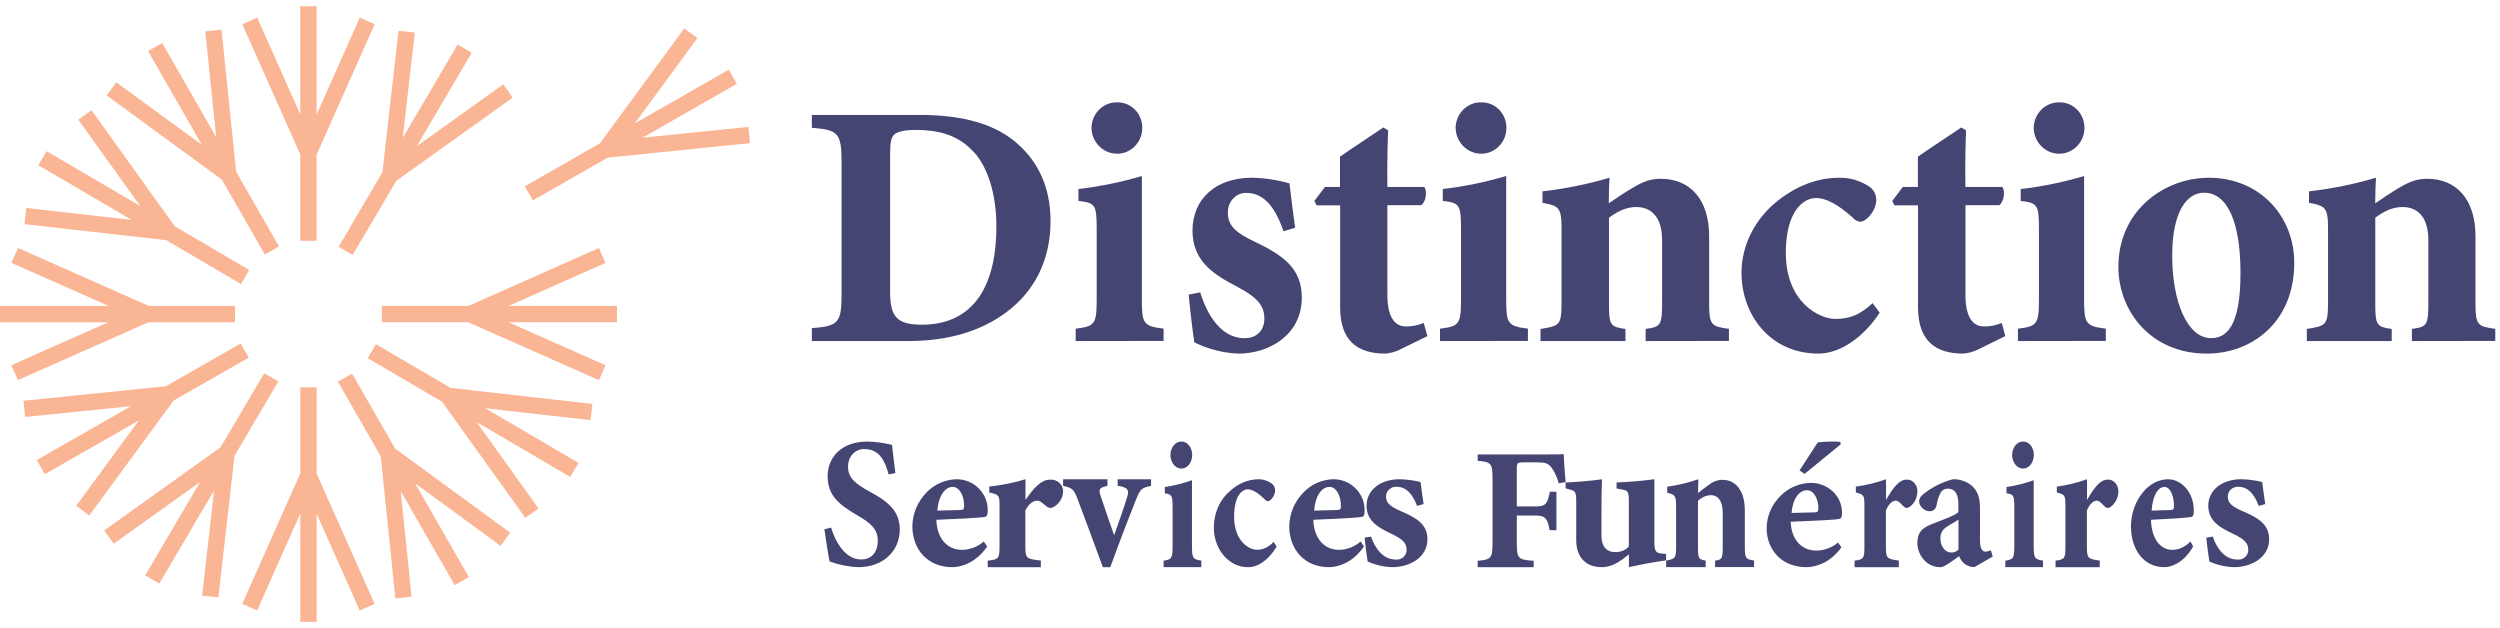 <svg width="199" height="50" viewBox="0 0 199 50" fill="none" xmlns="http://www.w3.org/2000/svg">
<g clip-path="url(#clip0_63_2641)">
<path d="M23.901 19.167H25.202V12.316L29.825 1.93L28.64 1.4L25.202 9.125V0.5H23.901V9.098L20.474 1.4L19.285 1.93L23.901 12.289V19.167Z" fill="#FAB594"/>
<path d="M25.206 30.833H23.904V37.684L19.281 48.07L20.466 48.596L23.904 40.875V49.5H25.206V40.899L28.633 48.596L29.822 48.07L25.206 37.707V30.833Z" fill="#FAB594"/>
<path d="M18.708 25.651V24.353H11.842L1.433 19.739L0.902 20.922L8.643 24.353H0V25.651H8.616L0.902 29.071L1.433 30.253L11.819 25.651H18.708Z" fill="#FAB594"/>
<path d="M48.204 20.925L47.673 19.743L37.288 24.349H30.398V25.647H37.264L47.673 30.261L48.204 29.078L40.463 25.647H49.106V24.349H40.486L48.204 20.925Z" fill="#FAB594"/>
<path d="M26.952 19.639L28.071 20.296L31.549 14.391L40.812 7.772L40.053 6.717L33.171 11.64L37.547 4.202L36.428 3.545L32.064 10.96L33.016 2.59L31.723 2.448L30.441 13.711L26.952 19.639Z" fill="#FAB594"/>
<path d="M22.154 30.361L21.035 29.704L17.554 35.609L8.295 42.224L9.05 43.279L15.935 38.36L11.556 45.798L12.678 46.451L17.043 39.04L16.09 47.41L17.384 47.553L18.665 36.289L22.154 30.361Z" fill="#FAB594"/>
<path d="M19.18 22.606L19.838 21.49L13.921 18.02L7.288 8.777L6.231 9.53L11.164 16.401L3.71 12.034L3.051 13.151L10.482 17.506L2.095 16.555L1.948 17.842L13.24 19.121L19.18 22.606Z" fill="#FAB594"/>
<path d="M29.922 27.394L29.268 28.511L35.185 31.98L41.818 41.223L42.871 40.47L37.942 33.599L45.396 37.966L46.054 36.849L38.62 32.494L47.011 33.445L47.154 32.154L35.866 30.875L29.922 27.394Z" fill="#FAB594"/>
<path d="M42.418 15.952L48.374 12.548L59.705 11.389L59.577 10.098L51.151 10.96L58.651 6.671L58.005 5.546L50.527 9.824L55.515 3.027L54.465 2.262L47.751 11.408L41.772 14.828L42.418 15.952Z" fill="#FAB594"/>
<path d="M19.804 28.464L19.161 27.34L13.201 30.744L1.871 31.899L2.002 33.19L10.425 32.332L2.924 36.621L3.574 37.742L11.052 33.468L6.061 40.265L7.11 41.03L13.825 31.88L19.804 28.464Z" fill="#FAB594"/>
<path d="M21.081 20.261L22.208 19.619L18.797 13.672L17.635 2.366L16.341 2.498L17.205 10.906L12.907 3.421L11.784 4.067L16.067 11.528L9.255 6.551L8.488 7.594L17.658 14.295L21.081 20.261Z" fill="#FAB594"/>
<path d="M28.025 29.739L26.898 30.381L30.309 36.328L31.471 47.634L32.761 47.498L31.901 39.098L36.196 46.579L37.322 45.934L33.04 38.472L39.847 43.449L40.614 42.406L31.448 35.702L28.025 29.739Z" fill="#FAB594"/>
<path d="M70.737 37.764C70.468 36.824 70.082 35.747 68.823 35.747C68.126 35.711 67.537 36.295 67.508 37.042C67.508 37.088 67.508 37.139 67.508 37.185C67.508 37.992 68.017 38.48 69.219 39.131C70.685 39.913 71.623 40.675 71.623 42.139C71.623 43.867 70.289 45.147 68.329 45.147C67.546 45.117 66.773 44.964 66.033 44.69C65.953 44.354 65.722 42.82 65.623 42.129L66.156 41.997C66.424 42.921 67.193 44.532 68.536 44.532C69.37 44.532 69.87 43.973 69.87 43.028C69.87 42.164 69.379 41.671 68.23 41.011C66.811 40.182 65.878 39.451 65.878 37.916C65.878 36.382 66.999 35.147 69.05 35.147C69.71 35.167 70.365 35.254 71.006 35.411C71.062 35.96 71.156 36.722 71.274 37.652L70.737 37.769V37.764Z" fill="#454573"/>
<path d="M78.581 43.501C77.656 44.848 76.444 45.147 75.806 45.147C73.778 45.147 72.623 43.666 72.623 41.887C72.639 40.881 73.046 39.916 73.757 39.194C74.374 38.549 75.226 38.173 76.125 38.147C77.499 38.137 78.618 39.23 78.623 40.587C78.623 40.84 78.607 41.098 78.43 41.139C78.132 41.216 76.005 41.319 74.531 41.376C74.593 42.965 75.487 43.77 76.579 43.77C77.222 43.759 77.834 43.522 78.309 43.099L78.581 43.501ZM75.822 38.761C75.231 38.761 74.703 39.462 74.609 40.644L76.444 40.597C76.658 40.582 76.742 40.556 76.742 40.303C76.762 39.55 76.418 38.756 75.822 38.756V38.761Z" fill="#454573"/>
<path d="M82.85 45.147H78.623V44.626C79.474 44.536 79.562 44.457 79.562 43.541V40.196C79.562 39.432 79.496 39.358 78.745 39.206V38.732C79.722 38.626 80.689 38.431 81.629 38.147V39.796C82.347 38.742 82.927 38.179 83.584 38.179C84.12 38.142 84.584 38.526 84.623 39.037C84.623 39.058 84.623 39.074 84.623 39.095C84.623 39.638 84.303 40.133 83.805 40.391C83.64 40.465 83.441 40.433 83.308 40.312C83.037 40.101 82.828 39.853 82.557 39.853C82.286 39.853 81.916 40.048 81.618 40.633V43.535C81.618 44.452 81.728 44.494 82.85 44.62V45.136V45.147Z" fill="#454573"/>
<path d="M91.623 38.677C90.859 38.815 90.747 38.979 90.451 39.705C89.959 40.934 89.225 42.826 88.378 45.147H87.785C87.08 43.239 86.428 41.427 85.752 39.663C85.499 39 85.353 38.815 84.623 38.677V38.152H88.15V38.677C87.513 38.815 87.43 38.937 87.6 39.445C87.955 40.505 88.461 41.978 88.685 42.609C88.923 41.936 89.405 40.595 89.731 39.535C89.872 39.074 89.843 38.783 88.967 38.672V38.147H91.623V38.672V38.677Z" fill="#454573"/>
<path d="M92.623 45.147V44.63C93.266 44.526 93.34 44.463 93.34 43.392V40.432C93.34 39.419 93.278 39.356 92.718 39.267V38.766C93.451 38.662 94.172 38.479 94.881 38.223V43.387C94.881 44.416 94.927 44.52 95.623 44.625V45.142H92.623V45.147ZM94.024 37.299C93.554 37.294 93.175 36.818 93.167 36.223C93.167 35.628 93.554 35.142 94.028 35.147H94.037C94.498 35.132 94.885 35.591 94.898 36.181C94.898 36.197 94.898 36.207 94.898 36.223C94.894 36.824 94.506 37.304 94.032 37.299H94.02H94.024Z" fill="#454573"/>
<path d="M101.614 43.517C101.031 44.506 100.181 45.145 99.406 45.145C97.924 45.207 96.68 43.852 96.623 42.11C96.623 42.053 96.623 41.992 96.623 41.935C96.641 40.791 97.123 39.729 97.92 39.075C98.551 38.493 99.331 38.168 100.133 38.148C100.528 38.137 100.918 38.261 101.251 38.508C101.413 38.627 101.505 38.838 101.5 39.06C101.487 39.477 101.132 39.894 100.931 39.894C100.821 39.889 100.72 39.827 100.65 39.729C100.102 39.194 99.673 38.951 99.327 38.951C98.832 38.951 98.236 39.518 98.236 41.131C98.236 43.12 99.476 43.759 100.015 43.759C100.523 43.774 101.01 43.548 101.378 43.13L101.623 43.511L101.614 43.517Z" fill="#454573"/>
<path d="M108.571 43.501C107.647 44.848 106.437 45.147 105.8 45.147C103.771 45.147 102.623 43.666 102.623 41.887C102.639 40.881 103.046 39.916 103.76 39.194C104.376 38.549 105.227 38.173 106.124 38.147C107.491 38.137 108.613 39.23 108.623 40.582C108.623 40.84 108.623 41.093 108.425 41.139C108.127 41.216 106.004 41.319 104.538 41.376C104.6 42.965 105.493 43.77 106.583 43.77C107.22 43.759 107.835 43.522 108.305 43.099L108.576 43.501H108.571ZM105.816 38.761C105.211 38.761 104.694 39.462 104.606 40.644L106.437 40.597C106.651 40.582 106.734 40.556 106.734 40.303C106.755 39.55 106.411 38.756 105.816 38.756V38.761Z" fill="#454573"/>
<path d="M112.799 40.272C112.401 39.225 111.875 38.745 111.147 38.745C110.706 38.735 110.345 39.07 110.329 39.493C110.329 39.509 110.329 39.524 110.329 39.54C110.329 40.066 110.717 40.344 111.514 40.69C112.762 41.227 113.623 41.737 113.623 42.919C113.623 44.414 112.162 45.147 110.823 45.147C110.148 45.126 109.484 44.972 108.867 44.698C108.804 44.353 108.666 43.321 108.623 42.8L109.133 42.712C109.457 43.651 110.09 44.538 111.089 44.538C111.519 44.59 111.907 44.291 111.96 43.873C111.96 43.837 111.965 43.795 111.965 43.759C111.965 43.295 111.737 42.95 110.78 42.501C109.765 42.021 108.777 41.5 108.777 40.257C108.777 39.086 109.781 38.147 111.413 38.147C111.976 38.157 112.534 38.235 113.076 38.369C113.118 38.776 113.262 39.731 113.32 40.123L112.799 40.272Z" fill="#454573"/>
<path d="M124.07 38.46C123.955 37.994 123.743 37.551 123.46 37.161C123.166 36.861 122.988 36.804 122.32 36.804H121.282C120.811 36.804 120.738 36.832 120.738 37.303V40.311H122.234C123.051 40.311 123.166 40.102 123.373 39.141H123.892V42.206H123.349C123.195 41.268 122.988 41.035 122.219 41.035H120.738V43.191C120.738 44.457 120.825 44.557 122.08 44.638V45.147H117.623V44.638C118.681 44.542 118.806 44.457 118.806 43.191V38.108C118.806 36.88 118.681 36.761 117.623 36.685V36.175H122.349C123.546 36.175 124.258 36.175 124.469 36.147C124.469 36.38 124.551 37.57 124.623 38.384L124.08 38.465L124.07 38.46Z" fill="#454573"/>
<path d="M132.623 44.606C131.688 44.725 130.688 44.923 129.661 45.147V44.122C129.026 44.637 128.37 45.147 127.51 45.147C126.198 45.147 125.467 44.33 125.467 42.987V39.849C125.467 39.151 125.37 39.079 124.951 38.964L124.623 38.87V38.407C125.419 38.376 126.65 38.272 127.521 38.152C127.489 38.787 127.478 39.573 127.478 40.432V42.633C127.478 43.617 127.994 43.945 128.537 43.945C128.962 43.971 129.37 43.809 129.655 43.508V39.859C129.655 39.162 129.58 39.042 129.145 38.974L128.677 38.881V38.402C129.682 38.366 130.688 38.282 131.688 38.147V43.07C131.688 43.856 131.779 44.018 132.279 44.064L132.623 44.096V44.595V44.606Z" fill="#454573"/>
<path d="M136.521 45.147V44.627C137.092 44.538 137.129 44.475 137.129 43.435V40.83C137.129 39.749 136.652 39.413 136.179 39.413C135.805 39.428 135.445 39.591 135.159 39.869V43.54C135.159 44.47 135.215 44.533 135.772 44.622V45.142H132.623V44.622C133.33 44.485 133.419 44.47 133.419 43.482V40.326C133.419 39.413 133.311 39.365 132.712 39.229V38.74C133.554 38.625 134.382 38.425 135.192 38.147C135.192 38.362 135.164 38.893 135.164 39.245C135.431 39.029 135.721 38.803 136.034 38.588C136.343 38.336 136.713 38.2 137.096 38.194C138.196 38.194 138.888 39.087 138.888 40.647V43.524C138.888 44.47 138.968 44.512 139.623 44.617V45.136H136.516L136.521 45.147Z" fill="#454573"/>
<path d="M146.576 43.569C145.652 44.86 144.44 45.147 143.803 45.147C141.777 45.147 140.623 43.728 140.623 42.021C140.639 41.057 141.046 40.132 141.761 39.44C142.378 38.822 143.229 38.461 144.127 38.436C145.495 38.426 146.618 39.474 146.623 40.775C146.623 41.017 146.607 41.265 146.43 41.304C146.132 41.379 144.007 41.477 142.539 41.532C142.597 43.055 143.49 43.827 144.581 43.827C145.224 43.817 145.835 43.589 146.31 43.184L146.576 43.569ZM143.819 39.024C143.229 39.024 142.696 39.697 142.607 40.83L144.44 40.785C144.654 40.77 144.738 40.745 144.738 40.503C144.764 39.781 144.414 39.02 143.824 39.02L143.819 39.024ZM143.244 37.447L144.686 35.221C145.281 35.147 145.887 35.127 146.487 35.167L146.519 35.37L143.641 37.724L143.25 37.452L143.244 37.447Z" fill="#454573"/>
<path d="M151.145 45.147H147.623V44.626C148.332 44.536 148.406 44.457 148.406 43.541V40.196C148.406 39.432 148.355 39.358 147.724 39.206V38.732C148.539 38.626 149.345 38.431 150.128 38.147V39.796C150.726 38.742 151.21 38.179 151.757 38.179C152.204 38.142 152.591 38.532 152.623 39.042C152.623 39.058 152.623 39.079 152.623 39.095C152.623 39.638 152.361 40.133 151.942 40.391C151.804 40.465 151.638 40.433 151.527 40.312C151.302 40.101 151.127 39.853 150.901 39.853C150.676 39.853 150.367 40.048 150.118 40.633V43.535C150.118 44.452 150.211 44.494 151.145 44.62V45.136V45.147Z" fill="#454573"/>
<path d="M157.157 45.135C156.85 45.145 156.547 45.037 156.306 44.82C156.15 44.671 156.027 44.48 155.952 44.268C155.417 44.645 154.76 45.145 154.495 45.145C153.502 45.187 152.661 44.346 152.623 43.257C152.623 43.242 152.623 43.226 152.623 43.216C152.623 42.421 152.954 42.065 153.677 41.755C154.481 41.425 155.573 41.069 155.885 40.765V40.109C155.885 39.33 155.616 38.897 155.034 38.897C154.822 38.897 154.614 39 154.486 39.191C154.32 39.495 154.212 39.831 154.16 40.182C154.122 40.496 153.862 40.724 153.569 40.693C153.209 40.693 152.765 40.331 152.765 39.913C152.765 39.64 152.93 39.449 153.247 39.212C153.914 38.716 154.656 38.36 155.441 38.149C155.942 38.128 156.434 38.283 156.855 38.582C157.446 39.031 157.607 39.661 157.607 40.424V43.014C157.607 43.732 157.824 43.912 158.046 43.912C158.193 43.907 158.339 43.866 158.472 43.794L158.623 44.299L157.162 45.145L157.157 45.135ZM155.895 41.363L155.129 41.828C154.703 42.065 154.458 42.333 154.458 42.844C154.458 43.68 154.992 43.979 155.294 43.979C155.517 44 155.739 43.912 155.895 43.742V41.363Z" fill="#454573"/>
<path d="M159.623 45.147V44.63C160.27 44.526 160.34 44.463 160.34 43.392V40.432C160.34 39.419 160.282 39.356 159.718 39.267V38.766C160.451 38.662 161.172 38.479 161.881 38.223V43.387C161.881 44.416 161.927 44.52 162.623 44.625V45.142H159.623V45.147ZM161.024 37.299C160.554 37.294 160.175 36.818 160.163 36.223C160.167 35.628 160.554 35.142 161.024 35.147H161.032C161.494 35.132 161.881 35.591 161.894 36.181C161.894 36.197 161.894 36.207 161.894 36.223C161.89 36.824 161.502 37.304 161.028 37.299H161.02H161.024Z" fill="#454573"/>
<path d="M167.136 45.147H163.623V44.626C164.332 44.536 164.406 44.457 164.406 43.541V40.196C164.406 39.432 164.355 39.358 163.724 39.206V38.732C164.539 38.626 165.345 38.431 166.128 38.147V39.796C166.731 38.742 167.21 38.179 167.757 38.179C168.204 38.142 168.591 38.532 168.623 39.042C168.623 39.058 168.623 39.079 168.623 39.095C168.623 39.638 168.356 40.133 167.942 40.391C167.804 40.465 167.638 40.433 167.532 40.312C167.306 40.101 167.131 39.853 166.901 39.853C166.671 39.853 166.367 40.048 166.118 40.633V43.535C166.118 44.452 166.211 44.494 167.145 44.62L167.136 45.136V45.147Z" fill="#454573"/>
<path d="M174.575 43.501C173.806 44.848 172.801 45.147 172.271 45.147C170.58 45.147 169.623 43.666 169.623 41.887C169.636 40.881 169.975 39.916 170.571 39.194C171.084 38.549 171.793 38.173 172.54 38.147C173.68 38.137 174.614 39.23 174.623 40.582C174.623 40.84 174.623 41.093 174.458 41.139C174.21 41.216 172.44 41.319 171.219 41.376C171.267 42.965 172.01 43.77 172.923 43.77C173.453 43.759 173.967 43.522 174.358 43.099L174.58 43.501H174.575ZM172.28 38.761C171.775 38.761 171.345 39.462 171.271 40.644L172.797 40.597C172.971 40.582 173.045 40.556 173.045 40.303C173.062 39.55 172.775 38.756 172.28 38.756V38.761Z" fill="#454573"/>
<path d="M179.8 40.272C179.402 39.225 178.877 38.745 178.15 38.745C177.709 38.735 177.348 39.07 177.332 39.493C177.332 39.509 177.332 39.524 177.332 39.54C177.332 40.066 177.72 40.344 178.516 40.69C179.763 41.227 180.623 41.737 180.623 42.919C180.623 44.414 179.158 45.147 177.821 45.147C177.146 45.126 176.483 44.972 175.867 44.698C175.804 44.353 175.666 43.321 175.623 42.8L176.133 42.712C176.456 43.651 177.088 44.538 178.086 44.538C178.516 44.59 178.903 44.296 178.956 43.878C178.956 43.837 178.962 43.801 178.962 43.759C178.962 43.295 178.728 42.95 177.778 42.501C176.759 42.021 175.777 41.5 175.777 40.257C175.777 39.086 176.78 38.147 178.41 38.147C178.972 38.157 179.53 38.235 180.071 38.369C180.113 38.776 180.257 39.731 180.315 40.123L179.795 40.272H179.8Z" fill="#454573"/>
<path d="M73.162 9.147C76.721 9.147 79.34 9.896 81.122 11.557C82.542 12.857 83.623 14.794 83.623 17.593C83.623 20.774 82.292 23.212 80.148 24.822C78.089 26.375 75.447 27.147 72.273 27.147H64.623V26.122C66.739 25.954 66.988 25.706 66.988 23.409V12.886C66.988 10.555 66.682 10.335 64.623 10.172V9.147H73.166H73.162ZM70.853 23.217C70.853 25.182 71.356 25.846 73.382 25.846C77.139 25.846 79.311 23.245 79.311 18.014C79.311 15.384 78.587 13.087 77.308 11.893C76.138 10.729 74.69 10.34 72.828 10.34C71.798 10.34 71.323 10.56 71.159 10.729C70.909 10.976 70.853 11.449 70.853 12.249V23.217Z" fill="#454573"/>
<path d="M85.623 27.142V26.165C87.132 25.965 87.296 25.849 87.296 23.806V18.194C87.296 16.264 87.16 16.152 85.845 15.992V15.043C87.551 14.849 89.243 14.499 90.893 14.008V23.801C90.893 25.756 91.001 25.96 92.623 26.16V27.137L85.623 27.147V27.142ZM88.89 12.232C87.796 12.223 86.91 11.318 86.882 10.19C86.891 9.052 87.796 8.133 88.899 8.148H88.918C90.002 8.118 90.898 9.004 90.926 10.122C90.926 10.146 90.926 10.171 90.926 10.195C90.917 11.333 90.012 12.247 88.904 12.237C88.894 12.237 88.89 12.237 88.88 12.237H88.89V12.232Z" fill="#454573"/>
<path d="M102.168 18.408C101.448 16.315 100.508 15.355 99.207 15.355C98.421 15.33 97.762 15.997 97.738 16.851C97.738 16.881 97.738 16.912 97.738 16.942C97.738 17.988 98.431 18.559 99.858 19.231C102.098 20.308 103.623 21.324 103.623 23.689C103.623 26.681 100.994 28.147 98.585 28.147C97.369 28.102 96.176 27.798 95.067 27.247C94.955 26.56 94.707 24.493 94.623 23.452L95.535 23.27C96.115 25.155 97.252 26.919 99.053 26.919C100.115 26.919 100.643 26.231 100.643 25.362C100.643 24.437 100.227 23.745 98.524 22.85C96.695 21.895 94.922 20.844 94.922 18.362C94.922 15.88 96.723 14.147 99.656 14.147C100.667 14.167 101.668 14.319 102.645 14.597C102.73 15.405 102.978 17.316 103.09 18.125L102.164 18.408H102.168Z" fill="#454573"/>
<path d="M111.439 27.828C111.073 28.005 110.677 28.117 110.272 28.147C108.018 28.147 106.674 27.101 106.674 24.454V16.345H104.801L104.623 15.996L105.463 14.882H106.664V12.47C107.658 11.773 109.091 10.844 110.114 10.147L110.495 10.378C110.465 11.164 110.406 12.706 110.435 14.882H113.366C113.628 15.176 113.514 16.07 113.129 16.335H110.435V23.457C110.435 25.726 111.369 25.986 111.928 25.986C112.407 25.986 112.887 25.893 113.327 25.706L113.623 26.752L111.434 27.823L111.439 27.828Z" fill="#454573"/>
<path d="M114.623 27.142V26.165C116.131 25.965 116.296 25.849 116.296 23.806V18.194C116.296 16.264 116.155 16.152 114.845 15.992V15.043C116.551 14.849 118.243 14.499 119.893 14.008V23.801C119.893 25.756 120.006 25.96 121.623 26.16V27.137L114.623 27.147V27.142ZM117.876 12.232C116.782 12.223 115.896 11.318 115.867 10.19C115.877 9.052 116.782 8.133 117.885 8.148H117.904C118.988 8.118 119.884 9.004 119.912 10.122C119.912 10.146 119.912 10.171 119.912 10.195C119.903 11.333 118.993 12.247 117.89 12.237C117.885 12.237 117.88 12.237 117.876 12.237V12.232Z" fill="#454573"/>
<path d="M130.993 27.142V26.181C132.219 26.009 132.303 25.909 132.303 23.948V19.11C132.303 17.102 131.283 16.48 130.263 16.48C129.505 16.48 128.869 16.753 128.076 17.326V24.178C128.076 25.904 128.19 26.014 129.387 26.186V27.147H122.623V26.186C124.14 25.933 124.298 25.913 124.298 24.063V18.177C124.298 16.48 124.066 16.394 122.781 16.141V15.232C124.589 15.027 126.377 14.663 128.116 14.147C128.086 14.544 128.057 15.534 128.057 16.184C128.638 15.787 129.249 15.371 129.924 14.969C130.795 14.458 131.352 14.233 132.199 14.233C134.559 14.233 136.047 15.902 136.047 18.79V24.14C136.047 25.894 136.224 25.98 137.623 26.176V27.137L130.993 27.147V27.142Z" fill="#454573"/>
<path d="M149.623 24.891C148.332 26.86 146.459 28.147 144.752 28.147C140.888 28.147 138.623 25.037 138.623 21.721C138.623 19.51 139.697 17.43 141.479 16.001C143.324 14.537 145.088 14.149 146.35 14.149C147.221 14.123 148.077 14.371 148.814 14.866C149.164 15.108 149.368 15.527 149.349 15.971C149.32 16.804 148.545 17.647 148.091 17.647C147.854 17.632 147.632 17.516 147.476 17.319C146.27 16.244 145.334 15.764 144.563 15.764C143.47 15.764 142.151 16.91 142.151 20.126C142.151 24.098 144.866 25.386 146.067 25.386C147.268 25.386 148.053 25.058 149.06 24.129L149.623 24.891Z" fill="#454573"/>
<path d="M157.443 27.828C157.078 28.005 156.677 28.117 156.272 28.147C154.033 28.147 152.674 27.101 152.674 24.454V16.345H150.801L150.623 15.996L151.463 14.882H152.664V12.47C153.658 11.773 155.091 10.844 156.119 10.147L156.499 10.378C156.47 11.164 156.411 12.706 156.445 14.882H159.376C159.638 15.176 159.524 16.07 159.139 16.335H156.45V23.457C156.45 25.726 157.384 25.986 157.943 25.986C158.422 25.986 158.901 25.893 159.341 25.706L159.623 26.752L157.443 27.823V27.828Z" fill="#454573"/>
<path d="M160.628 27.142V26.165C162.135 25.966 162.3 25.849 162.3 23.807V18.197C162.3 16.267 162.159 16.155 160.849 15.994V15.046C162.554 14.852 164.246 14.502 165.894 14.011V23.802C165.894 25.756 166.007 25.961 167.623 26.16V27.137L160.623 27.147L160.628 27.142ZM163.888 12.236C162.795 12.227 161.909 11.322 161.881 10.194C161.89 9.057 162.795 8.138 163.897 8.148C163.902 8.148 163.911 8.148 163.916 8.148C164.999 8.118 165.894 9.003 165.923 10.121C165.923 10.146 165.923 10.17 165.923 10.194C165.913 11.332 165.004 12.246 163.902 12.236C163.897 12.236 163.892 12.236 163.883 12.236H163.888Z" fill="#454573"/>
<path d="M175.791 14.147C179.986 14.147 182.623 17.316 182.623 20.904C182.623 25.721 179.177 28.147 175.666 28.147C171.175 28.147 168.623 24.735 168.623 21.238C168.633 16.664 172.375 14.152 175.791 14.152V14.147ZM175.435 15.34C174.159 15.34 172.908 16.684 172.908 20.364C172.908 24.043 174.124 26.914 175.997 26.914C177.138 26.914 178.343 26.135 178.343 21.759C178.348 17.614 177.278 15.34 175.435 15.34Z" fill="#454573"/>
<path d="M191.987 27.142V26.181C193.213 26.009 193.297 25.909 193.297 23.948V19.11C193.297 17.102 192.277 16.48 191.258 16.48C190.5 16.48 189.865 16.753 189.073 17.326V24.178C189.073 25.904 189.191 26.014 190.382 26.186V27.147H183.623V26.186C185.139 25.933 185.312 25.913 185.312 24.063V18.177C185.312 16.48 185.075 16.394 183.795 16.141V15.232C185.602 15.027 187.389 14.663 189.127 14.147C189.097 14.544 189.068 15.534 189.068 16.184C189.649 15.787 190.264 15.371 190.929 14.969C191.805 14.458 192.356 14.233 193.203 14.233C195.561 14.233 197.048 15.902 197.048 18.79V24.14C197.048 25.894 197.22 25.98 198.623 26.176V27.137L191.977 27.147L191.987 27.142Z" fill="#454573"/>
</g>
<defs>
<clipPath id="clip0_63_2641">
<rect width="199" height="50" fill="white"/>
</clipPath>
</defs>
</svg>
